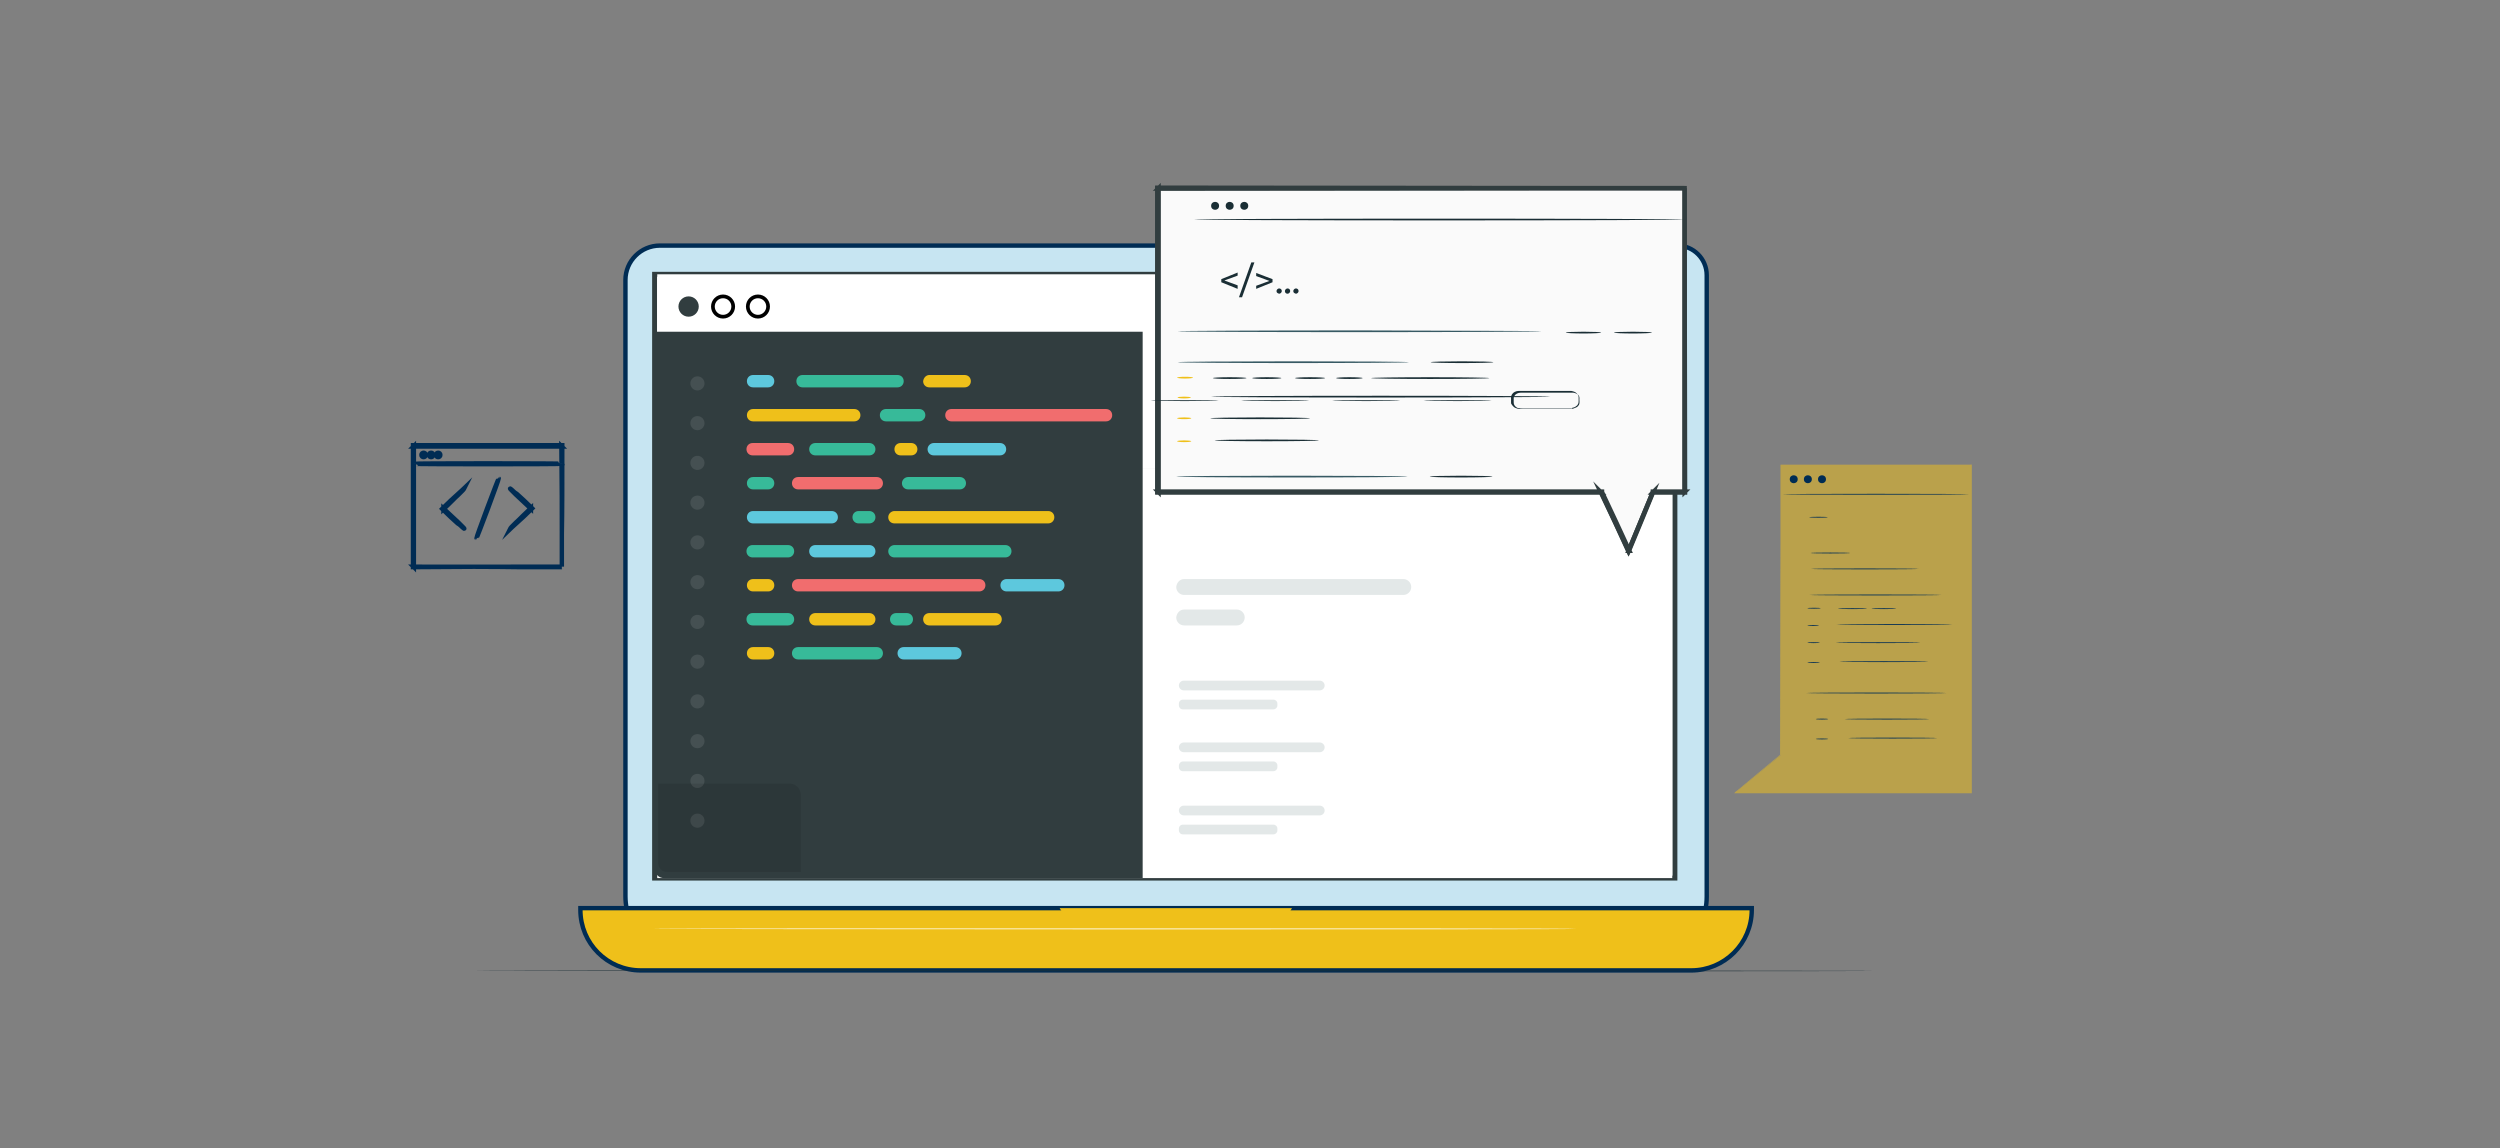 <?xml version="1.0" encoding="utf-8"?>
<!-- Generator: Adobe Illustrator 21.0.0, SVG Export Plug-In . SVG Version: 6.00 Build 0)  -->
<svg version="1.1" id="Layer_1" xmlns="http://www.w3.org/2000/svg" xmlns:xlink="http://www.w3.org/1999/xlink" x="0px" y="0px"
	 viewBox="0 0 566 260" style="enable-background:new 0 0 566 260;" xml:space="preserve">
<rect x="0" y="0" width="566" height="260" fill="#808080" stroke="none"/>
<style type="text/css">
	.st0{fill:#FFFFFF;stroke:#313D3F;stroke-width:1.118;}
	.st1{fill:#C7E5F2;stroke:#002C54;stroke-miterlimit:10;}
	.st2{fill:#EFC01A;stroke:#002C54;stroke-miterlimit:10;}
	.st3{fill:#EFC01A;}
	.st4{fill:#FFFFFF;}
	.st5{fill:#FAFAFA;}
	.st6{fill:#375A64;}
	.st7{fill:#1A2E35;}
	.st8{fill:#FAFAFA;stroke:#313D3F;stroke-miterlimit:10;}
	.st9{fill:#1A2E35;stroke:#313D3F;stroke-miterlimit:10;}
	.st10{opacity:0.52;}
	.st11{fill:#002C54;}
	.st12{fill:#313D3F;}
	.st13{fill:#FFFFFF;stroke:#000000;stroke-width:0.839;}
	.st14{fill:#E3E8E8;}
	.st15{opacity:0.1;}
	.st16{fill:#5DC8DD;}
	.st17{fill:#37BA99;}
	.st18{fill:#F16D6E;}
	.st19{opacity:0.1;enable-background:new    ;}
</style>
<path id="Path_15_" class="st0" d="M379.2,68.5v128.2c0,0.6-0.2,1.1-0.7,1.5c-0.5,0.4-1,0.6-1.6,0.6H151.2c-0.6,0-1.2-0.2-1.6-0.6
	c-0.4-0.4-0.7-0.9-0.7-1.5V68.5c0-3,2.6-5.4,5.9-5.4h218.5C376.6,63.2,379.2,65.6,379.2,68.5L379.2,68.5z"/>
<g>
	<g>
		<g>
			<g>
				<path class="st1" d="M115.5,119.7c0,0,0.1-0.2,0.3-0.4c0.3-0.3,0.6-0.6,1-1c0.9-0.8,2-2,3.4-3.3l0,0v0.2
					c-1.3-1.2-2.5-2.4-3.4-3.2c-0.4-0.4-0.7-0.7-1-1c-0.2-0.2-0.4-0.4-0.3-0.4c0,0,0.2,0.1,0.4,0.3c0.3,0.3,0.6,0.6,1.1,0.9
					c0.9,0.8,2.1,1.9,3.4,3.2l0.1,0.1l-0.1,0.1l0,0c-1.3,1.3-2.5,2.4-3.4,3.2c-0.4,0.4-0.8,0.7-1.1,1
					C115.6,119.6,115.5,119.7,115.5,119.7z"/>
			</g>
		</g>
	</g>
	<g>
		<g>
			<g>
				<path class="st1" d="M105.1,110.6c0,0-0.1,0.2-0.3,0.4c-0.3,0.3-0.6,0.6-1,1c-0.9,0.8-2,2-3.4,3.3l0,0v-0.2
					c1.3,1.2,2.5,2.4,3.4,3.2c0.4,0.4,0.7,0.7,1,1c0.2,0.2,0.4,0.4,0.3,0.4c0,0-0.2-0.1-0.4-0.3c-0.3-0.3-0.6-0.6-1.1-0.9
					c-0.9-0.8-2.1-1.9-3.4-3.2l-0.1-0.1l0.1-0.1l0,0c1.3-1.3,2.5-2.4,3.4-3.2c0.4-0.4,0.8-0.7,1.1-1
					C105,110.7,105.1,110.6,105.1,110.6z"/>
			</g>
		</g>
	</g>
	<g>
		<g>
			<g>
				
					<ellipse transform="matrix(0.35 -0.937 0.937 0.35 -36.187 178.194)" class="st1" cx="110.4" cy="115.2" rx="7.2" ry="0.1"/>
			</g>
		</g>
	</g>
	<g>
		<g>
			<g>
				<path class="st1" d="M127.2,128.3c0,0,0-0.2,0-0.5s0-0.8,0-1.5c0-1.3,0-3.2,0-5.5c0-4.8,0-11.6-0.1-19.8l0.1,0.1
					c-9.6,0-21.2,0-33.6,0l0,0l0.1-0.1c0,9.9,0,19.2,0,27.4l-0.1-0.1c10,0,18.3,0,24.2,0.1c2.9,0,5.3,0,6.9,0c0.8,0,1.4,0,1.8,0
					c0.2,0,0.4,0,0.5,0C127.1,128.3,127.2,128.3,127.2,128.3s0,0-0.2,0c-0.1,0-0.3,0-0.5,0c-0.4,0-1,0-1.8,0c-1.6,0-3.9,0-6.8,0
					c-5.9,0-14.3,0-24.3,0.1h-0.1v-0.1c0-8.1,0-17.5,0-27.4v-0.1h0.1l0,0c12.4,0,24,0,33.6,0h0.1v0.1c0,8.3,0,15.1-0.1,19.9
					c0,2.4,0,4.2,0,5.5c0,0.6,0,1.1,0,1.4C127.2,128.2,127.2,128.3,127.2,128.3z"/>
			</g>
		</g>
	</g>
	<g>
		<g>
			<g>
				<ellipse class="st1" cx="110.5" cy="105" rx="16.9" ry="0.1"/>
			</g>
		</g>
	</g>
	<g>
		<g>
			<g>
				<circle class="st1" cx="95.9" cy="103" r="0.5"/>
			</g>
		</g>
		<g>
			<g>
				<circle class="st1" cx="97.6" cy="103" r="0.5"/>
			</g>
		</g>
		<g>
			<g>
				<circle class="st1" cx="99.2" cy="103" r="0.5"/>
			</g>
		</g>
	</g>
</g>
<g>
	<g>
		<g>
			<g>
				<path class="st1" d="M371.8,217.5H156.2c-8,0-14.6-6.5-14.6-14.6V63.4c0-4.3,3.5-7.8,7.8-7.8h230.3c3.7,0,6.7,3,6.7,6.7V203
					C386.4,211,379.9,217.5,371.8,217.5z"/>
			</g>
		</g>
	</g>
</g>
<g>
	<g>
		<g>
			<g>
				<path class="st2" d="M382.9,219.7H145.1c-7.6,0-13.7-6.1-13.7-13.7v-0.4h265.2v0.4C396.6,213.6,390.4,219.7,382.9,219.7z"/>
			</g>
		</g>
	</g>
</g>
<g>
	<g>
		<g>
			<g>
				<rect x="148.2" y="62.1" class="st0" width="231" height="136.7"/>
			</g>
		</g>
	</g>
</g>
<g>
	<g>
		<g>
			<g>
				<polygon class="st3" points="239.9,205.6 243.2,210.8 289.5,210.8 292.5,205.6 				"/>
			</g>
		</g>
	</g>
</g>
<g>
	<g>
		<rect x="148.8" y="62.1" class="st4" width="229.8" height="136.7"/>
	</g>
</g>
<g>
	<g>
		<g>
			<ellipse class="st5" cx="280.7" cy="106.1" rx="25.3" ry="0.2"/>
		</g>
	</g>
</g>
<g>
	<g>
		<g>
			<ellipse class="st6" cx="306" cy="103.8" rx="39.3" ry="0.2"/>
		</g>
	</g>
</g>
<g>
	<path class="st4" d="M356.9,210.3c0,0.1-46.9,0.1-104.7,0.1c-57.9,0-104.7-0.1-104.7-0.1c0-0.1,46.9-0.1,104.7-0.1
		S356.9,210.2,356.9,210.3z"/>
</g>
<g>
	<path class="st7" d="M424.9,219.8c0,0.1-71,0.1-158.6,0.1s-158.6-0.1-158.6-0.1c0-0.1,71-0.1,158.6-0.1S424.9,219.8,424.9,219.8z"
		/>
</g>
<g>
	<polygon class="st8" points="381.4,42.6 262.2,42.6 262.2,111.4 362.5,111.4 368.7,124.7 374.2,111.4 381.4,111.4 	"/>
	<g>
		<path class="st9" d="M381.4,42.6c0,0.6,0,26.5,0.1,68.8v0.1h-0.1c-2.2,0-4.7,0-7.2,0l0.1-0.1c-1.7,4.2-3.6,8.7-5.5,13.3l-0.1,0.2
			l-0.1-0.2c-1.9-4.2-4-8.7-6.2-13.3l0.1,0.1c-26.9,0-57.9,0-90.8,0c-3.2,0-6.4,0-9.6,0H262v-0.1c0-24.6,0-47.8,0-68.8v-0.1h0.1
			C332.5,42.6,380.5,42.6,381.4,42.6c-1,0-48.8,0-119.2,0.1l0.1-0.1c0,21,0,44.3,0,68.8l-0.1-0.1c3.1,0,6.4,0,9.6,0
			c32.8,0,63.8,0,90.8,0h0.1v0.1c2.2,4.6,4.3,9.2,6.2,13.3h-0.2c1.9-4.6,3.8-9.2,5.5-13.3v-0.1h0.1c2.5,0,5,0,7.2,0l-0.1,0.1
			C381.4,69.1,381.4,43.3,381.4,42.6z"/>
	</g>
</g>
<g>
	<g>
		<path class="st7" d="M381.3,49.7c0,0.1-24.9,0.2-55.5,0.2s-55.5-0.1-55.5-0.2c0-0.1,24.9-0.2,55.5-0.2S381.3,49.6,381.3,49.7z"/>
	</g>
</g>
<g>
	<g>
		<circle class="st7" cx="275.1" cy="46.6" r="0.9"/>
	</g>
	<g>
		<circle class="st7" cx="278.4" cy="46.6" r="0.9"/>
	</g>
	<g>
		<circle class="st7" cx="281.7" cy="46.6" r="0.9"/>
	</g>
</g>
<g>
	<path class="st7" d="M280.2,62.4l-3,1.1l3,1.1v0.8l-3.7-1.5v-0.7l3.7-1.5V62.4z"/>
	<path class="st7" d="M283.3,59.4h0.7l-2.8,7.9h-0.7L283.3,59.4z"/>
	<path class="st7" d="M288.1,63.2v0.7l-3.7,1.5v-0.7l3-1.1l-3-1.1v-0.7L288.1,63.2z"/>
	<path class="st7" d="M289,65.9c0-0.3,0.3-0.6,0.6-0.6s0.6,0.2,0.6,0.6c0,0.3-0.3,0.6-0.6,0.6C289.3,66.4,289,66.3,289,65.9z"/>
	<path class="st7" d="M290.9,65.9c0-0.3,0.3-0.6,0.6-0.6c0.3,0,0.6,0.2,0.6,0.6c0,0.3-0.3,0.6-0.6,0.6S290.9,66.3,290.9,65.9z"/>
	<path class="st7" d="M292.8,65.9c0-0.3,0.3-0.6,0.6-0.6c0.3,0,0.6,0.2,0.6,0.6c0,0.3-0.3,0.6-0.6,0.6
		C293.1,66.4,292.8,66.3,292.8,65.9z"/>
</g>
<g>
	<g>
		<path class="st6" d="M349,75c0,0.1-18.5,0.2-41.2,0.2c-22.8,0-41.2-0.1-41.2-0.2s18.5-0.2,41.2-0.2C330.5,74.9,349,74.9,349,75z"
			/>
	</g>
</g>
<g>
	<g>
		<ellipse class="st7" cx="358.5" cy="75.3" rx="4" ry="0.2"/>
	</g>
</g>
<g>
	<g>
		<ellipse class="st7" cx="369.7" cy="75.3" rx="4.3" ry="0.2"/>
	</g>
</g>
<g>
	<g>
		<ellipse class="st6" cx="292.8" cy="82" rx="26.2" ry="0.2"/>
	</g>
</g>
<g>
	<g>
		<ellipse class="st6" cx="292.5" cy="107.9" rx="26.2" ry="0.2"/>
	</g>
</g>
<g>
	<g>
		<ellipse class="st7" cx="331" cy="82" rx="7.1" ry="0.2"/>
	</g>
</g>
<g>
	<g>
		<ellipse class="st7" cx="330.8" cy="107.9" rx="7.1" ry="0.2"/>
	</g>
</g>
<g>
	<g>
		<ellipse class="st3" cx="268.3" cy="85.5" rx="1.8" ry="0.2"/>
	</g>
</g>
<g>
	<g>
		<ellipse class="st7" cx="278.4" cy="85.6" rx="3.8" ry="0.2"/>
	</g>
</g>
<g>
	<g>
		<ellipse class="st7" cx="286.8" cy="85.6" rx="3.3" ry="0.2"/>
	</g>
</g>
<g>
	<g>
		<ellipse class="st7" cx="296.6" cy="85.6" rx="3.4" ry="0.2"/>
	</g>
</g>
<g>
	<g>
		<ellipse class="st7" cx="305.5" cy="85.6" rx="3" ry="0.2"/>
	</g>
</g>
<g>
	<g>
		<ellipse class="st7" cx="323.8" cy="85.6" rx="13.4" ry="0.2"/>
	</g>
</g>
<g>
	<g>
		<ellipse class="st3" cx="268.1" cy="90" rx="1.5" ry="0.2"/>
	</g>
</g>
<g>
	<g>
		<ellipse class="st3" cx="268.1" cy="94.7" rx="1.6" ry="0.2"/>
	</g>
</g>
<g>
	<g>
		<ellipse class="st3" cx="268.1" cy="99.9" rx="1.6" ry="0.2"/>
	</g>
</g>
<g>
	<g>
		<ellipse class="st7" cx="286.8" cy="99.7" rx="11.8" ry="0.2"/>
	</g>
</g>
<g>
	<g>
		<ellipse class="st7" cx="285.3" cy="94.7" rx="11.3" ry="0.2"/>
	</g>
</g>
<g>
	<g>
		<ellipse class="st7" cx="312.6" cy="89.8" rx="38.4" ry="0.2"/>
	</g>
</g>
<g class="st10">
	<polygon class="st3" points="403.1,105.2 403.1,171 392.8,179.5 403.1,179.5 404.1,179.5 446.3,179.5 446.3,105.2 	"/>
	<g>
		<path class="st3" d="M403.1,105.2c0,0,0.3,0,0.8,0s1.3,0,2.2,0c2,0,4.9,0,8.6,0c7.5,0,18.3,0,31.6,0h0.1v0.1c0,19.8,0,45.7,0,74.2
			v0.1h-0.1c-2.4,0-4.9,0-7.5,0c-16.3,0-31.8,0-45.9,0h-0.3l0.2-0.2c3.5-2.9,6.9-5.8,10.2-8.5v0.1c0-19.6,0-36.1,0.1-47.6
			c0-5.8,0-10.3,0-13.4c0-1.5,0-2.7,0-3.5c0-0.4,0-0.7,0-0.9C403.1,105.3,403.1,105.2,403.1,105.2s0,0.1,0,0.3c0,0.2,0,0.5,0,0.9
			c0,0.8,0,2,0,3.5c0,3.1,0,7.6,0,13.4c0,11.5,0,27.9,0.1,47.6l0,0l0,0c-3.3,2.7-6.7,5.6-10.2,8.5l-0.1-0.2c14.1,0,29.7,0,45.9,0
			c2.6,0,5.1,0,7.5,0l-0.1,0.1c0-28.5,0-54.4,0-74.2l0.1,0.1c-13.3,0-24.1,0-31.6,0c-3.7,0-6.6,0-8.6,0c-1,0-1.7,0-2.3,0
			C403.3,105.2,403.1,105.2,403.1,105.2z"/>
	</g>
</g>
<g>
	<g>
		<circle class="st11" cx="406.1" cy="108.5" r="0.9"/>
		<circle class="st11" cx="409.3" cy="108.5" r="0.9"/>
		<circle class="st11" cx="412.5" cy="108.5" r="0.9"/>
	</g>
	<g>
		<g>
			<g>
				<ellipse class="st11" cx="422.2" cy="128.8" rx="12.2" ry="0.1"/>
			</g>
		</g>
		<g>
			<g>
				<ellipse class="st11" cx="424.6" cy="134.7" rx="14.9" ry="0.1"/>
			</g>
		</g>
		<g>
			<g>
				<ellipse class="st11" cx="424.8" cy="156.9" rx="15.9" ry="0.1"/>
			</g>
		</g>
		<g>
			<g>
				<ellipse class="st11" cx="410.7" cy="137.7" rx="1.5" ry="0.1"/>
			</g>
		</g>
		<g>
			<g>
				<ellipse class="st11" cx="419.4" cy="137.8" rx="3.3" ry="0.1"/>
			</g>
		</g>
		<g>
			<g>
				<ellipse class="st11" cx="426.5" cy="137.8" rx="2.8" ry="0.1"/>
			</g>
		</g>
		<g>
			<g>
				<ellipse class="st11" cx="410.5" cy="141.6" rx="1.3" ry="0.1"/>
			</g>
		</g>
		<g>
			<g>
				<ellipse class="st11" cx="410.6" cy="145.5" rx="1.4" ry="0.1"/>
			</g>
		</g>
		<g>
			<g>
				<ellipse class="st11" cx="410.6" cy="150" rx="1.4" ry="0.1"/>
			</g>
		</g>
		<g>
			<g>
				<ellipse class="st11" cx="426.5" cy="149.8" rx="10.1" ry="0.1"/>
			</g>
		</g>
		<g>
			<g>
				<ellipse class="st11" cx="425.2" cy="145.5" rx="9.6" ry="0.1"/>
			</g>
		</g>
		<g>
			<g>
				<ellipse class="st11" cx="412.5" cy="162.8" rx="1.4" ry="0.1"/>
			</g>
		</g>
		<g>
			<g>
				<ellipse class="st11" cx="412.5" cy="167.3" rx="1.4" ry="0.1"/>
			</g>
		</g>
		<g>
			<g>
				<ellipse class="st11" cx="428.5" cy="167.1" rx="10.1" ry="0.1"/>
			</g>
		</g>
		<g>
			<g>
				<ellipse class="st11" cx="427.2" cy="162.8" rx="9.6" ry="0.1"/>
			</g>
		</g>
		<g>
			<g>
				<ellipse class="st11" cx="428.9" cy="141.4" rx="13.1" ry="0.1"/>
			</g>
		</g>
		<g>
			<g>
				<ellipse class="st11" cx="424.7" cy="111.9" rx="21.2" ry="0.1"/>
			</g>
		</g>
		<g>
			<g>
				<ellipse class="st11" cx="414.4" cy="125.2" rx="4.5" ry="0.1"/>
			</g>
		</g>
		<g>
			<g>
				<ellipse class="st11" cx="411.7" cy="117.1" rx="2.1" ry="0.1"/>
			</g>
		</g>
	</g>
</g>
<circle id="Oval_406_" class="st12" cx="155.9" cy="69.4" r="2.3"/>
<circle id="Oval_405_" class="st13" cx="163.7" cy="69.4" r="2.3"/>
<circle id="Oval_404_" class="st13" cx="171.6" cy="69.4" r="2.3"/>
<path id="Rectangle_113_" class="st14" d="M268.1,131.1h49.6c1,0,1.8,0.8,1.8,1.8l0,0c0,1-0.8,1.8-1.8,1.8h-49.6
	c-1,0-1.8-0.8-1.8-1.8l0,0C266.4,131.9,267.1,131.1,268.1,131.1z"/>
<path id="Rectangle_112_" class="st14" d="M268.1,138H280c1,0,1.8,0.8,1.8,1.8l0,0c0,1-0.8,1.8-1.8,1.8h-11.9c-1,0-1.8-0.8-1.8-1.8
	l0,0C266.4,138.8,267.1,138,268.1,138z"/>
<path id="Rectangle_109_" class="st14" d="M268,154.1h30.8c0.6,0,1.1,0.5,1.1,1.1l0,0c0,0.6-0.5,1.1-1.1,1.1H268
	c-0.6,0-1.1-0.5-1.1-1.1l0,0C266.9,154.6,267.4,154.1,268,154.1z"/>
<path id="Rectangle_108_" class="st14" d="M267.8,158.4h20.5c0.5,0,0.9,0.4,0.9,0.9v0.4c0,0.5-0.4,0.9-0.9,0.9h-20.5
	c-0.5,0-0.9-0.4-0.9-0.9v-0.4C266.9,158.8,267.3,158.4,267.8,158.4z"/>
<path id="Rectangle_107_" class="st14" d="M268,168.1h30.8c0.6,0,1.1,0.5,1.1,1.1l0,0c0,0.6-0.5,1.1-1.1,1.1H268
	c-0.6,0-1.1-0.5-1.1-1.1l0,0C266.9,168.6,267.4,168.1,268,168.1z"/>
<path id="Rectangle_106_" class="st14" d="M267.8,172.4h20.5c0.5,0,0.9,0.4,0.9,0.9v0.4c0,0.5-0.4,0.9-0.9,0.9h-20.5
	c-0.5,0-0.9-0.4-0.9-0.9v-0.4C266.9,172.9,267.3,172.4,267.8,172.4z"/>
<path id="Rectangle_105_" class="st14" d="M268,182.4h30.8c0.6,0,1.1,0.5,1.1,1.1l0,0c0,0.6-0.5,1.1-1.1,1.1H268
	c-0.6,0-1.1-0.5-1.1-1.1l0,0C266.9,182.9,267.4,182.4,268,182.4z"/>
<path id="Rectangle_104_" class="st14" d="M267.8,186.7h20.5c0.5,0,0.9,0.4,0.9,0.9v0.4c0,0.5-0.4,0.9-0.9,0.9h-20.5
	c-0.5,0-0.9-0.4-0.9-0.9v-0.4C266.9,187.1,267.3,186.7,267.8,186.7z"/>
<path id="Path_13_" class="st12" d="M148.3,75.1h110.4v123.7H150.3c-1.1,0-2.1-0.9-2.1-2.1L148.3,75.1L148.3,75.1z"/>
<g id="Group_4_" transform="translate(585, 132)" class="st15">
	<circle id="Oval_403_" class="st4" cx="-427.1" cy="-45.2" r="1.6"/>
	<circle id="Oval_402_" class="st4" cx="-427.1" cy="-36.2" r="1.6"/>
	<circle id="Oval_401_" class="st4" cx="-427.1" cy="-27.2" r="1.6"/>
	<circle id="Oval_400_" class="st4" cx="-427.1" cy="-18.2" r="1.6"/>
	<circle id="Oval_399_" class="st4" cx="-427.1" cy="-9.2" r="1.6"/>
	<circle id="Oval_398_" class="st4" cx="-427.1" cy="-0.2" r="1.6"/>
	<circle id="Oval_397_" class="st4" cx="-427.1" cy="8.8" r="1.6"/>
	<circle id="Oval_396_" class="st4" cx="-427.1" cy="17.8" r="1.6"/>
	<circle id="Oval_395_" class="st4" cx="-427.1" cy="26.8" r="1.6"/>
	<circle id="Oval_394_" class="st4" cx="-427.1" cy="35.8" r="1.6"/>
	<circle id="Oval_393_" class="st4" cx="-427.1" cy="44.8" r="1.6"/>
	<circle id="Oval_392_" class="st4" cx="-427.1" cy="53.8" r="1.6"/>
</g>
<path id="Rectangle_92_" class="st16" d="M170.5,84.9h3.4c0.8,0,1.4,0.6,1.4,1.4l0,0c0,0.8-0.6,1.4-1.4,1.4h-3.4
	c-0.8,0-1.4-0.6-1.4-1.4l0,0C169.1,85.5,169.7,84.9,170.5,84.9z"/>
<path id="Rectangle_91_" class="st17" d="M181.7,84.9h21.5c0.8,0,1.4,0.6,1.4,1.4l0,0c0,0.8-0.6,1.4-1.4,1.4h-21.5
	c-0.8,0-1.4-0.6-1.4-1.4l0,0C180.3,85.5,180.9,84.9,181.7,84.9z"/>
<path id="Rectangle_90_" class="st3" d="M210.4,84.9h8c0.8,0,1.4,0.6,1.4,1.4l0,0c0,0.8-0.6,1.4-1.4,1.4h-8c-0.8,0-1.4-0.6-1.4-1.4
	l0,0C209.1,85.5,209.7,84.9,210.4,84.9z"/>
<path id="Rectangle_89_" class="st18" d="M215.4,92.6h35c0.8,0,1.4,0.6,1.4,1.4l0,0c0,0.8-0.6,1.4-1.4,1.4h-35
	c-0.8,0-1.4-0.6-1.4-1.4l0,0C214,93.2,214.6,92.6,215.4,92.6z"/>
<path id="Rectangle_88_" class="st17" d="M208.1,95.4h-7.5c-0.8,0-1.4-0.6-1.4-1.4l0,0c0-0.8,0.6-1.4,1.4-1.4h7.5
	c0.8,0,1.4,0.6,1.4,1.4l0,0C209.5,94.8,208.8,95.4,208.1,95.4z"/>
<path id="Rectangle_87_" class="st3" d="M193.4,95.4h-22.9c-0.8,0-1.4-0.6-1.4-1.4l0,0c0-0.8,0.6-1.4,1.4-1.4h22.9
	c0.8,0,1.4,0.6,1.4,1.4l0,0C194.8,94.8,194.2,95.4,193.4,95.4z"/>
<path id="Rectangle_86_" class="st17" d="M170.5,108h3.4c0.8,0,1.4,0.6,1.4,1.4l0,0c0,0.8-0.6,1.4-1.4,1.4h-3.4
	c-0.8,0-1.4-0.6-1.4-1.4l0,0C169.1,108.6,169.7,108,170.5,108z"/>
<path id="Rectangle_85_" class="st18" d="M180.7,108h17.8c0.8,0,1.4,0.6,1.4,1.4l0,0c0,0.8-0.6,1.4-1.4,1.4h-17.8
	c-0.8,0-1.4-0.6-1.4-1.4l0,0C179.3,108.6,179.9,108,180.7,108z"/>
<path id="Rectangle_84_" class="st17" d="M205.6,108h11.7c0.8,0,1.4,0.6,1.4,1.4l0,0c0,0.8-0.6,1.4-1.4,1.4h-11.7
	c-0.8,0-1.4-0.6-1.4-1.4l0,0C204.2,108.6,204.9,108,205.6,108z"/>
<path id="Rectangle_83_" class="st3" d="M202.5,115.7h34.8c0.8,0,1.4,0.6,1.4,1.4l0,0c0,0.8-0.6,1.4-1.4,1.4h-34.8
	c-0.8,0-1.4-0.6-1.4-1.4l0,0C201.1,116.3,201.8,115.7,202.5,115.7z"/>
<path id="Rectangle_31_" class="st17" d="M196.8,118.5h-2.4c-0.8,0-1.4-0.6-1.4-1.4l0,0c0-0.8,0.6-1.4,1.4-1.4h2.4
	c0.8,0,1.4,0.6,1.4,1.4l0,0C198.2,117.9,197.6,118.5,196.8,118.5z"/>
<path id="Rectangle_30_" class="st16" d="M188.3,118.5h-17.8c-0.8,0-1.4-0.6-1.4-1.4l0,0c0-0.8,0.6-1.4,1.4-1.4h17.8
	c0.8,0,1.4,0.6,1.4,1.4l0,0C189.7,117.9,189.1,118.5,188.3,118.5z"/>
<path id="Rectangle_29_" class="st17" d="M196.8,103.1h-12.2c-0.8,0-1.4-0.6-1.4-1.4l0,0c0-0.8,0.6-1.4,1.4-1.4h12.2
	c0.8,0,1.4,0.6,1.4,1.4l0,0C198.2,102.5,197.6,103.1,196.8,103.1z"/>
<path id="Rectangle_28_" class="st18" d="M178.4,103.1h-8c-0.8,0-1.4-0.6-1.4-1.4l0,0c0-0.8,0.6-1.4,1.4-1.4h8
	c0.8,0,1.4,0.6,1.4,1.4l0,0C179.8,102.5,179.2,103.1,178.4,103.1z"/>
<path id="Rectangle_27_" class="st3" d="M203.9,100.3h2.4c0.8,0,1.4,0.6,1.4,1.4l0,0c0,0.8-0.6,1.4-1.4,1.4h-2.4
	c-0.8,0-1.4-0.6-1.4-1.4l0,0C202.5,100.9,203.1,100.3,203.9,100.3z"/>
<path id="Rectangle_26_" class="st16" d="M211.4,100.3h15c0.8,0,1.4,0.6,1.4,1.4l0,0c0,0.8-0.6,1.4-1.4,1.4h-15
	c-0.8,0-1.4-0.6-1.4-1.4l0,0C210,100.9,210.7,100.3,211.4,100.3z"/>
<path id="Rectangle_20_" class="st3" d="M170.5,146.5h3.4c0.8,0,1.4,0.6,1.4,1.4l0,0c0,0.8-0.6,1.4-1.4,1.4h-3.4
	c-0.8,0-1.4-0.6-1.4-1.4l0,0C169.1,147.1,169.7,146.5,170.5,146.5z"/>
<path id="Rectangle_19_" class="st17" d="M180.7,146.5h17.8c0.8,0,1.4,0.6,1.4,1.4l0,0c0,0.8-0.6,1.4-1.4,1.4h-17.8
	c-0.8,0-1.4-0.6-1.4-1.4l0,0C179.3,147.1,179.9,146.5,180.7,146.5z"/>
<path id="Rectangle_18_" class="st16" d="M204.6,146.5h11.7c0.8,0,1.4,0.6,1.4,1.4l0,0c0,0.8-0.6,1.4-1.4,1.4h-11.7
	c-0.8,0-1.4-0.6-1.4-1.4l0,0C203.2,147.1,203.8,146.5,204.6,146.5z"/>
<path id="Rectangle_17_" class="st3" d="M196.8,141.6h-12.2c-0.8,0-1.4-0.6-1.4-1.4l0,0c0-0.8,0.6-1.4,1.4-1.4h12.2
	c0.8,0,1.4,0.6,1.4,1.4l0,0C198.2,141,197.6,141.6,196.8,141.6z"/>
<path id="Rectangle_16_" class="st17" d="M178.4,141.6h-8c-0.8,0-1.4-0.6-1.4-1.4l0,0c0-0.8,0.6-1.4,1.4-1.4h8
	c0.8,0,1.4,0.6,1.4,1.4l0,0C179.8,141,179.2,141.6,178.4,141.6z"/>
<path id="Rectangle_15_" class="st17" d="M202.9,138.8h2.4c0.8,0,1.4,0.6,1.4,1.4l0,0c0,0.8-0.6,1.4-1.4,1.4h-2.4
	c-0.8,0-1.4-0.6-1.4-1.4l0,0C201.5,139.4,202.1,138.8,202.9,138.8z"/>
<path id="Rectangle_14_" class="st3" d="M210.4,138.8h15c0.8,0,1.4,0.6,1.4,1.4l0,0c0,0.8-0.6,1.4-1.4,1.4h-15
	c-0.8,0-1.4-0.6-1.4-1.4l0,0C209,139.4,209.6,138.8,210.4,138.8z"/>
<path id="Rectangle_13_" class="st3" d="M170.5,131.1h3.4c0.8,0,1.4,0.6,1.4,1.4l0,0c0,0.8-0.6,1.4-1.4,1.4h-3.4
	c-0.8,0-1.4-0.6-1.4-1.4l0,0C169.1,131.7,169.7,131.1,170.5,131.1z"/>
<path id="Rectangle_12_" class="st18" d="M180.7,131.1h41c0.8,0,1.4,0.6,1.4,1.4l0,0c0,0.8-0.6,1.4-1.4,1.4h-41
	c-0.8,0-1.4-0.6-1.4-1.4l0,0C179.3,131.7,179.9,131.1,180.7,131.1z"/>
<path id="Rectangle_11_" class="st16" d="M227.9,131.1h11.7c0.8,0,1.4,0.6,1.4,1.4l0,0c0,0.8-0.6,1.4-1.4,1.4h-11.7
	c-0.8,0-1.4-0.6-1.4-1.4l0,0C226.5,131.7,227.1,131.1,227.9,131.1z"/>
<path id="Rectangle_3_" class="st17" d="M202.5,123.4h25.1c0.8,0,1.4,0.6,1.4,1.4l0,0c0,0.8-0.6,1.4-1.4,1.4h-25.1
	c-0.8,0-1.4-0.6-1.4-1.4l0,0C201.1,124,201.8,123.4,202.5,123.4z"/>
<path id="Rectangle_2_" class="st16" d="M196.8,126.2h-12.2c-0.8,0-1.4-0.6-1.4-1.4l0,0c0-0.8,0.6-1.4,1.4-1.4h12.2
	c0.8,0,1.4,0.6,1.4,1.4l0,0C198.2,125.6,197.6,126.2,196.8,126.2z"/>
<path id="Rectangle_1_" class="st17" d="M178.4,126.2h-8c-0.8,0-1.4-0.6-1.4-1.4l0,0c0-0.8,0.6-1.4,1.4-1.4h8c0.8,0,1.4,0.6,1.4,1.4
	l0,0C179.8,125.6,179.2,126.2,178.4,126.2z"/>
<path id="Path_113_" class="st19" d="M181.3,180v17.4H151c-0.6,0-1.1-0.2-1.4-0.6c-0.4-0.4-0.6-0.9-0.6-1.4v-18h29.8
	C180.2,177.4,181.3,178.6,181.3,180z"/>
<g>
	<g>
		<g>
			<g>
				<ellipse class="st7" cx="268.2" cy="90.7" rx="7.7" ry="0.1"/>
			</g>
		</g>
	</g>
	<g>
		<g>
			<g>
				<ellipse class="st7" cx="288.7" cy="90.7" rx="7.7" ry="0.1"/>
			</g>
		</g>
	</g>
	<g>
		<g>
			<g>
				<ellipse class="st7" cx="309.3" cy="90.7" rx="7.7" ry="0.1"/>
			</g>
		</g>
	</g>
	<g>
		<g>
			<g>
				<ellipse class="st7" cx="330" cy="90.7" rx="7.7" ry="0.1"/>
			</g>
		</g>
	</g>
	<g>
		<g>
			<path class="st7" d="M355.8,92.6c0,0,0.2,0,0.4-0.1c0.2-0.1,0.6-0.2,0.9-0.4c0.2-0.2,0.3-0.3,0.4-0.5c0.1-0.2,0.1-0.4,0.1-0.7
				c-0.1-0.5,0.2-1.1-0.4-1.6c-0.3-0.2-0.7-0.4-1.1-0.4c-0.5,0-0.9,0-1.4,0c-1,0-2,0-3.2,0c-2.2,0-4.7,0-7.2,0
				c-0.6,0-1.2,0.3-1.4,0.7c-0.2,0.2-0.2,0.4-0.2,0.6c0,0.2,0,0.5,0,0.7s0,0.5,0.1,0.7s0.2,0.4,0.4,0.5c0.2,0.2,0.4,0.3,0.7,0.3
				c0.3,0.1,0.5,0.1,0.8,0.1c2.2,0,4.2,0,5.9,0c1.7,0,3,0,4,0c0.5,0,0.8,0,1.1,0c0.1,0,0.2,0,0.3,0
				C355.7,92.6,355.8,92.6,355.8,92.6s-0.1,0-0.1,0c-0.1,0-0.2,0-0.3,0c-0.3,0-0.6,0-1.1,0c-0.9,0-2.3,0-4,0c-1.7,0-3.7,0-5.9,0
				c-0.3,0-0.6,0-0.9-0.1c-0.3-0.1-0.6-0.2-0.8-0.4c-0.2-0.2-0.4-0.4-0.5-0.6c-0.1-0.1-0.1-0.3-0.1-0.4c0-0.1,0-0.2,0-0.4
				c0-0.2,0-0.5,0-0.7c0-0.3,0.1-0.5,0.2-0.7c0.3-0.5,0.9-0.8,1.6-0.8c2.5,0,5,0,7.2,0c1.1,0,2.2,0,3.2,0c0.5,0,1,0,1.4,0
				c0.5,0.1,0.9,0.2,1.2,0.5c0.3,0.3,0.5,0.6,0.5,0.9c0,0.3,0,0.6,0,0.8s0,0.5-0.1,0.7c-0.1,0.2-0.2,0.4-0.4,0.5
				c-0.3,0.3-0.7,0.4-0.9,0.4C355.9,92.6,355.8,92.6,355.8,92.6z"/>
		</g>
	</g>
</g>
</svg>
